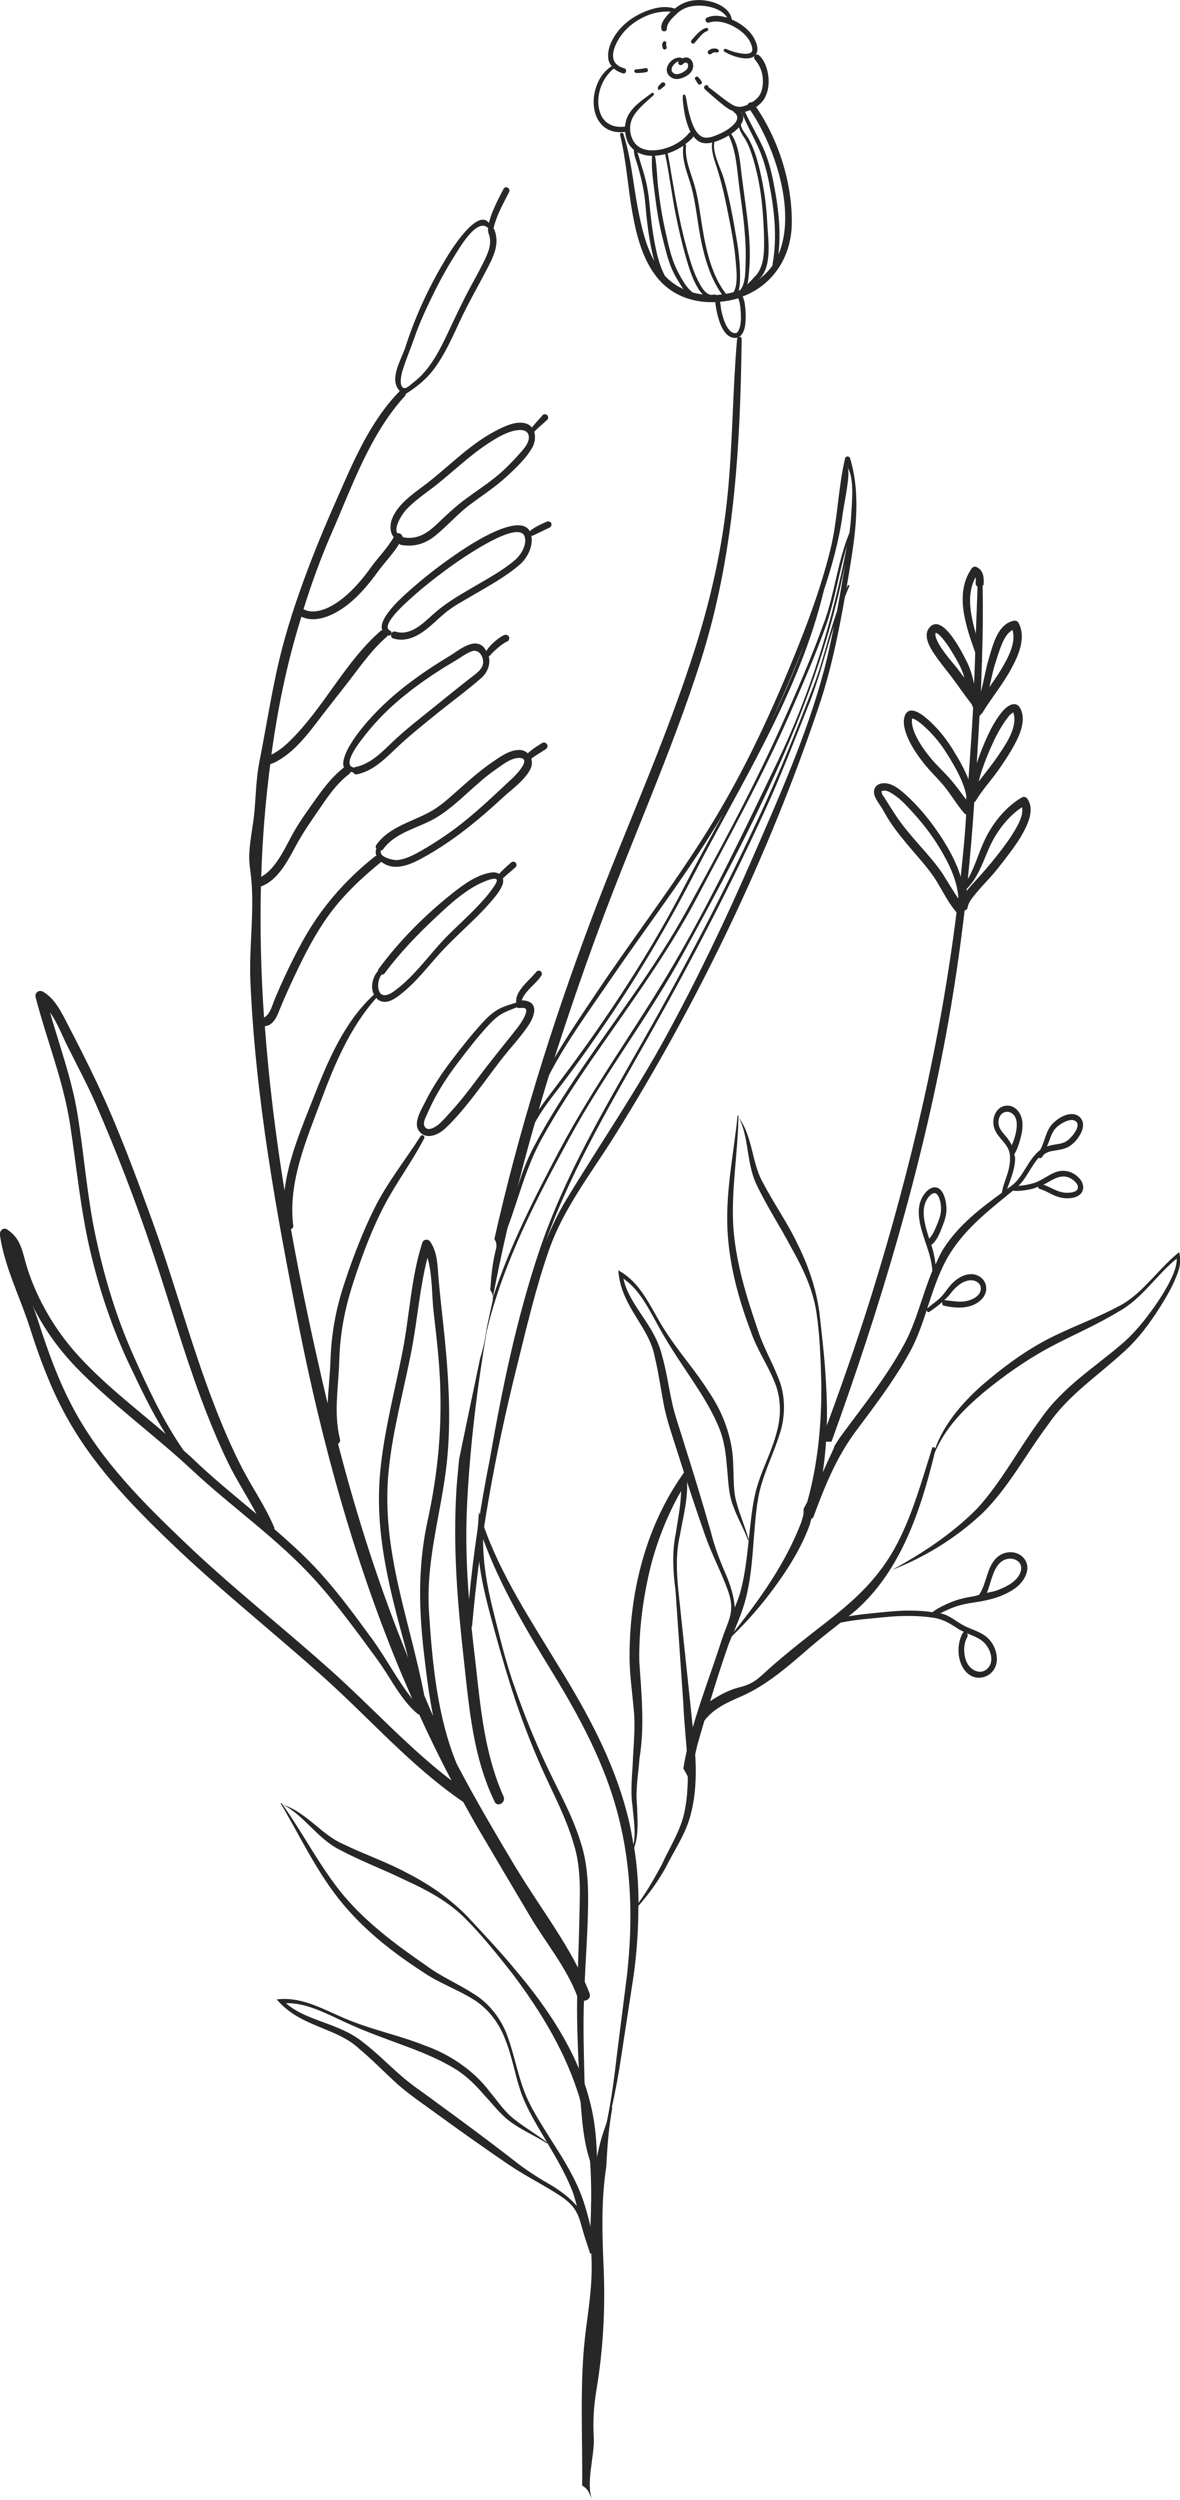 <?xml version="1.0" encoding="UTF-8"?>
<svg id="Layer_2" data-name="Layer 2" xmlns="http://www.w3.org/2000/svg" viewBox="0 0 217.82 461.38">
  <defs>
    <style>
      .cls-1 {
        fill: #272727;
        stroke-width: 0px;
      }
    </style>
  </defs>
  <g id="_ÎÓÈ_1" data-name="—ÎÓÈ_1">
    <g>
      <g>
        <path class="cls-1" d="M95.4,344.95c-3.86-6.44-7.64-12.87-11.11-19.49-3.58-8.73-4.5-18.69-5.1-28.03-.58-9.03,1.96-17.18,3.11-26.02,1.05-8.03.59-16.33-.2-24.36-.36-3.68-.82-7.35-1.14-11.04-.2-2.36-.17-4.83-1.53-6.86-.39-.58-1.26-.49-1.48.19-2.1,6.53-2.34,13.41-3.65,20.1-1.44,7.35-3.4,14.61-4.11,22.09-1.16,12.04,2.12,23.16,5.18,34.45-5.26-12.85-9.49-26.1-12.97-39.54.26-.18.46-.44.36-.84-1.21-4.88-.27-9.58-.13-14.51.15-5.33,1.08-9.87,2.75-14.93,1.56-4.73,3.33-9.47,5.66-13.88,2.21-4.19,5.08-7.99,7.26-12.2.23-.45-.41-.83-.68-.4-2.82,4.42-6.12,8.52-8.47,13.23-2.21,4.44-3.99,9.11-5.55,13.81-1.61,4.86-2.42,9.25-2.6,14.36-.09,2.67-.41,5.3-.51,7.91-.05-.23-.12-.45-.18-.68-2.44-10.36-4.7-20.87-6.6-31.47.25-.12.46-.32.42-.65-.98-7.96,2.35-15.62,5.07-22.93,2.5-6.71,5.41-13.71,10.27-19.1.12.13.22.27.38.37,1.55,1.04,3.34-.42,4.51-1.37,2.34-1.91,4.21-4.26,6.19-6.51,2.2-2.52,4.7-4.76,7.08-7.09.99-.97,1.95-1.95,2.85-3,.83-.96,1.76-2.01,2.24-3.2.2-.5.2-.91.11-1.27.32-.29.64-.59.97-.87.46-.39.92-.78,1.37-1.19.23-.21.23-.64,0-.85-.25-.23-.61-.23-.85,0-.45.41-.91.81-1.35,1.23-.22.21-.44.42-.65.65-.06.06-.1.13-.15.2-.39-.21-.86-.34-1.46-.25-2.62.38-5.02,2.12-7.04,3.71-5.14,4.06-9.97,8.88-13.83,14.16-.08.1-.05.2-.06.29-1.03,1.16-1.44,3.03-.75,4.37-5.5,5.04-8.49,12.21-11.17,19.03-2.12,5.39-4.62,11.21-5.34,17.12-1.63-10.05-2.88-20.17-3.63-30.3.34-.09.68-.13.99-.35.97-.68,1.37-1.8,1.79-2.85.83-2.03,1.73-4.03,2.67-6.02,1.87-3.97,3.89-7.95,6.5-11.5,2.66-3.61,6-6.75,9.55-9.63.33.26.69.47,1.06.62,2.26.91,4.93-.43,6.88-1.52,5.37-2.98,10.07-6.87,14.56-11.02,1.65-1.52,4.03-3.17,5.04-5.24.31-.63.3-1.28.16-1.89.06-.04.11-.08.19-.14.27-.19.53-.38.81-.55.55-.35,1.1-.69,1.65-1.04.29-.19.44-.6.24-.91-.19-.29-.6-.44-.91-.24-.56.37-1.14.7-1.68,1.11-.29.22-.58.44-.85.68-.04.04-.07.08-.11.12-.37-.33-.82-.59-1.42-.62-1.87-.1-3.68,1.25-5.14,2.25-2.4,1.64-4.53,3.57-6.7,5.5-1.35,1.2-2.73,2.43-4.28,3.37-1.22.74-2.54,1.29-3.85,1.87-2.48,1.09-4.95,2.25-6.57,4.51-.19.27-.13.51.01.71-.17.46-.18.91.02,1.34-.1.03-.19.01-.28.08-5.65,4.49-10.21,9.77-13.63,16.13-1.8,3.34-3.46,6.81-4.91,10.32-.48,1.15-.82,2.7-1.94,3.3-.55-8.07-.77-16.14-.57-24.2,3.36-1.17,5.24-5.35,6.83-8.19,1.11-1.98,2.4-3.83,3.68-5.7,1.68-2.46,3.41-5.08,5.83-6.89.13-.1.16-.24.22-.36.14.03.27.07.45.09.14.24.38.44.73.36,2.74-.56,4.89-2.57,6.84-4.45,2.42-2.34,5-4.41,7.62-6.53,2.8-2.27,5.75-4.41,8.46-6.78,1.21-1.06,1.76-2.62,1.39-4.05.07-.03.17-.02.23-.09.05-.06.1-.12.14-.18-.1.13-.03.04,0,.01.11-.13.22-.26.34-.38.29-.3.61-.57.92-.84.16-.14.33-.28.5-.42.13-.1-.07.05.03-.03.04-.03.08-.06.13-.09.08-.06.17-.12.25-.18.29-.2.6-.4.93-.54.31-.14.41-.62.23-.89-.21-.32-.55-.38-.89-.23-.74.32-1.4.89-2,1.42-.31.28-.59.58-.85.9-.15.18-.27.4-.4.6-.21-.32-.37-.65-.71-.92-1.83-1.48-4.55.92-6.09,1.84-3,1.8-5.91,3.75-8.64,5.92-3.14,2.5-5.96,5.28-8.37,8.48-.88,1.17-3.18,4.51-2.48,6.16-1.95,1.52-3.49,3.45-4.92,5.45-1.45,2.03-2.95,4.09-4.22,6.25-1.45,2.48-3.25,6.95-6.13,8.48.22-6.95.77-13.88,1.67-20.78.28-.1.56-.19.85-.33,3.64-1.83,6.31-5.5,8.72-8.66,1.46-1.91,2.96-3.77,4.43-5.67,2.38-3.05,4.56-6.29,7.49-8.84.11-.1.11-.21.25-.25.25.09.45-.06.56-.26-.08.33.04.71.45.83,2.61.76,4.89-.68,6.81-2.32,1.02-.87,1.97-1.83,3.03-2.66,1.36-1.07,2.93-1.9,4.41-2.78,3.06-1.8,6.31-3.53,9.02-5.85,1.35-1.16,2.36-3.09,2.24-4.9-.01-.15-.05-.25-.06-.44.29-.02.57-.18.83-.31.3-.14.6-.3.91-.44.56-.27,1.12-.54,1.68-.81.28-.14.38-.57.22-.83-.2-.3-.51-.35-.83-.22-.59.25-1.16.52-1.72.82-.31.16-.6.33-.88.53-.16.11-.35.25-.5.4-1.91-3.53-11.01,2.48-12.8,3.69-3.49,2.34-6.89,4.96-10,7.79-1.03.93-5.31,4.78-4.43,6.8-.1.03-.19.01-.28.09-6.78,5.9-10.65,14.54-17.17,20.7-.93.88-1.96,1.65-3.02,2.16.39-2.82.83-5.63,1.35-8.43,1.06-5.75,2.44-11.45,4.19-17.02,2.89,1.37,6.46-.55,8.7-2.35,2.03-1.63,3.78-3.71,5.3-5.81,1.28-1.77,2.91-3.41,4.06-5.3.09.08.14.17.29.2,2.42.44,4.47-.17,6.37-1.7,2.23-1.8,4.08-3.99,6.39-5.72,2.28-1.7,4.68-3.26,6.78-5.19,1.65-1.51,3.53-3.3,4.67-5.24.53-.89.71-2.04.42-3.01.11-.12.22-.23.33-.34.22-.22.45-.42.68-.63.46-.42.94-.83,1.39-1.26.23-.21.23-.63,0-.85-.22-.2-.63-.26-.85,0-.4.49-.84.94-1.26,1.41-.2.23-.4.47-.59.71-.04.06-.09.12-.13.17-.22-.25-.46-.5-.83-.65-1.91-.8-4.4.49-6.05,1.36-4.9,2.6-8.76,6.81-13.18,10.1-2.14,1.6-4.68,3.39-5.73,5.96-.46,1.13-.46,2.6.28,3.44-1.1,1.99-2.82,3.68-4.15,5.52-1.49,2.08-3.22,4.15-5.23,5.76-1.53,1.23-3.55,2.43-5.57,2.45-.68,0-1.23-.16-1.7-.43,1.51-4.82,3.23-9.57,5.26-14.19,3.74-8.56,7.06-18.18,13.48-25.16.11-.12.12-.24.14-.37,2.2-1.39,4.01-2.88,5.52-5.03,1.87-2.65,3.18-5.63,4.54-8.56,1.44-3.09,3.14-6.03,4.72-9.05,1.29-2.45,2.71-5.03,1.51-7.79-.03-.06-.08-.06-.11-.1.12-.44.22-.89.38-1.32.23-.64.47-1.27.75-1.88.54-1.19,1.16-2.35,1.76-3.51.34-.67-.66-1.27-1.02-.6-.64,1.22-1.28,2.44-1.82,3.71-.28.65-.54,1.31-.73,1.99-.05.19-.1.4-.15.6-2.06-2.77-6.8,4.72-7.55,5.93-3.26,5.28-5.95,10.98-7.84,16.88-.76,2.36-3.18,6.05-1.07,8.2-5.53,5.63-8.6,13.08-11.74,20.2-1.56,3.52-3.06,7.07-4.46,10.67-2.05,5.27-4.04,10.97-5.47,16.43-1.81,6.88-2.84,14.04-4.23,21.02-.6,3.01-.66,6.18-.93,9.28-.23,2.58-.82,5.12-.95,7.71-.06,1.17.04,2.18.2,3.31.9,6.49-.28,13.62,0,20.25.92,21.55,4.84,43.08,9.06,64.25,4.21,21.1,9.95,41.97,18.12,61.9.88,2.14,1.8,4.26,2.73,6.37-2.71-3.39-4.83-7.51-7.34-10.96-3.04-4.17-6.12-8.38-9.57-12.22-2.66-2.95-5.59-5.61-8.58-8.2,0-.09.05-.15,0-.25-1.61-3.88-4.03-7.28-5.95-11.01-2.66-5.17-4.82-10.6-6.78-16.07-3.48-9.72-6.22-19.68-9.74-29.38-3.18-8.77-6.48-17.68-10.5-26.11-1.68-3.53-3.47-7.06-5.28-10.53-1.11-2.13-2.32-4.64-4.5-5.84-.69-.38-1.52.25-1.32,1.02,2.04,7.9,5.1,15.33,6.36,23.45,1.23,7.98,1.94,15.97,3.83,23.84,1.72,7.16,4.08,14.18,7.26,20.82,2.01,4.2,4.04,8.54,6.57,12.51-5.58-4.79-11.49-9.28-16.39-14.73-4.05-4.51-7.3-10.04-9.15-15.83-.93-2.91-1.02-5.4-3.73-7.18-.74-.49-1.43.31-1.33,1.02.82,5.84,3.72,11.47,5.51,17.07,1.7,5.32,3.6,10.51,6.22,15.46,5.01,9.48,12.18,16.94,19.85,24.3,9.09,8.72,18.9,16.48,28.27,24.88,8.7,7.8,16,16.3,25.68,22.93.92,1.66,1.83,3.33,2.79,4.97,3.17,5.39,6.37,10.78,9.56,16.16,2.93,4.93,6.67,9.35,8.72,14.77.52,1.38,2.76.78,2.23-.61-3.08-8.1-8.98-15.53-13.44-22.95ZM70.42,179.86c.22,0,.44-.05.6-.27,2.86-3.86,6.21-7.3,9.71-10.57,1.72-1.61,3.48-3.22,5.43-4.55.84-.57,1.72-1.11,2.65-1.53.41-.18,2.5-1.14,2.86-.64.25.36-.63,1.49-.82,1.76-.76,1.09-1.66,2.08-2.56,3.04-1.7,1.8-3.54,3.47-5.31,5.21-3.51,3.44-6.31,7.82-10.36,10.69-1.13.8-2.47,1.12-2.77-.58-.15-.83.05-1.83.57-2.56ZM70.29,156.96c.17-.04.34-.11.47-.29,2.34-3.22,6.81-3.92,10.03-5.94,3.91-2.46,6.92-6.12,10.73-8.74,1.18-.81,2.72-2.09,4.22-2.12,2.64-.06-.5,3.13-1.15,3.74-3.56,3.32-7.06,6.72-11,9.6-2.01,1.46-4.13,2.83-6.3,4.04-1.21.67-2.53,1.32-3.92,1.46-.72.07-3.49-.51-3.06-1.74ZM67.15,135.97c1.83-2.36,3.86-4.51,6.13-6.46,2.24-1.94,4.64-3.7,7.13-5.33,1.17-.77,2.37-1.51,3.58-2.22.99-.58,2.03-1.39,3.11-1.78,1.26-.45,2.15.92,2.08,2.13-.07,1.23-1.42,2.08-2.3,2.77-2.43,1.9-4.84,3.85-7.24,5.79-2.43,1.97-4.9,3.87-7.16,6.03-1.99,1.9-4.12,4.14-6.95,4.66-.07.01-.08.07-.13.09-2.52-.33,1.1-4.84,1.75-5.67ZM75.76,110.49c2.25-2.06,4.67-3.93,7.12-5.73,1.57-1.15,13-9.26,13.99-5.66.42,1.55-.79,3.42-1.92,4.35-2.37,1.97-5.17,3.47-7.82,5.02-2.53,1.48-4.99,2.92-7.18,4.89-1.87,1.69-4.18,4.04-6.94,3.2-.4-.12-.67.12-.78.42.08-.22.04-.48-.21-.59-1.97-.91,3.02-5.24,3.73-5.89ZM74.92,94.12c1.46-1.59,3.24-2.81,4.95-4.11,3.51-2.68,6.64-5.86,10.37-8.26,1.63-1.05,3.67-2.3,5.66-2.4.96-.05,1.77.37,1.72,1.47-.05,1.05-.96,2.05-1.62,2.79-1.24,1.4-2.58,2.8-4.01,4.01-1.88,1.59-3.95,2.92-5.93,4.38-1.9,1.39-3.58,2.96-5.27,4.59-1.83,1.75-3.73,3.07-6.37,2.56-.05-.03-.02-.12-.09-.13-.02,0-.03-.02-.05-.02-.1-.43-.55-.71-.94-.58-.68-1.14.89-3.54,1.58-4.29ZM74.29,68.43c.65-2.09,1.53-4.15,2.25-6.22.88-2.57,2.04-5.04,3.22-7.48,1.25-2.58,2.63-5.12,4.16-7.54.82-1.3,4.18-7.22,6.2-5.07-.02.17-.06.35-.06.52,0,.06.07.05.09.1,0,.08-.03.16,0,.25.8,1.84-.04,3.68-.86,5.34-.76,1.53-1.58,3.03-2.4,4.53-1.53,2.82-2.87,5.72-4.24,8.62-1.31,2.77-2.76,5.65-4.92,7.85-.41.41-.84.79-1.29,1.14-.31.24-1.24,1.13-1.66,1.15-1.29.06-.69-2.53-.49-3.19ZM71.73,271.54c.74-7.59,2.82-14.95,4.25-22.41,1.09-5.67,1.49-11.44,2.93-17.03.92,3.06.8,7.17,1.12,9.9.46,4,.94,7.99,1.15,12.02.48,9.06-.29,17.61-2.22,26.47-1.79,8.22-1.69,15.94-.74,24.27.46,4.03.95,8,1.73,11.9-.58-1.25-1.07-2.53-1.63-3.78-2.64-13.84-8.01-26.77-6.59-41.32ZM24.55,249.96c-3.18-7.12-5.41-14.67-7-22.3-1.53-7.37-2.05-14.87-3.28-22.28-1.06-6.39-3.29-12.39-5.04-18.57,1.31,1.85,2.23,4.23,3.11,6.01,1.75,3.55,3.64,7.01,5.23,10.64,3.92,8.98,7.48,18.25,10.6,27.54,3.01,8.96,5.59,18.06,8.88,26.92,1.47,3.94,3.06,7.84,4.87,11.64,1.61,3.38,3.7,6.53,5.44,9.84-4.05-3.4-8.17-6.73-11.97-10.4-.48-.46-1-.88-1.49-1.33-3.79-5.43-6.68-11.72-9.35-17.7ZM61.19,308.35c-8.93-8.01-18.33-15.36-27.01-23.66-7.8-7.46-15.27-14.89-20.48-24.47-2.86-5.26-4.85-10.82-6.67-16.5-.31-.96-.67-1.91-1.03-2.87.1.2.18.42.28.63,2.04,3.99,4.63,7.58,7.73,10.8,6.59,6.84,14.47,12.49,21.42,18.98,7.41,6.93,15.87,12.73,22.7,20.29,4.2,4.65,7.9,9.76,11.59,14.8,2.41,3.3,4.2,7.26,7.36,9.92.09.08.2.09.29.1,1.88,4.13,3.87,8.2,5.98,12.22-8.01-6.14-14.58-13.44-22.17-20.25Z"/>
        <path class="cls-1" d="M98.18,98.63c.04.07.02.14.01.2,0,.04-.02.03,0,0,.03-.04-.06.07-.02.02-.02,0-.04.01-.07.02.04-.08.13-.14.07-.25Z"/>
        <path class="cls-1" d="M97.52,182.72c.79-.91,1.79-1.69,2.43-2.72.17-.27.06-.64-.21-.8-.3-.17-.61-.04-.8.21.09-.13-.03.04-.05.06-.04.05-.09.1-.13.15-.09.1-.18.19-.27.29-.21.24-.44.47-.66.7-.49.51-.98,1.01-1.42,1.56-.61.75-1.24,1.76-1.12,2.75-.02.03-.02.07-.04.11-.98.32-1.99.58-2.92,1.04-1.28.63-2.37,1.67-3.32,2.71-1.9,2.08-3.68,4.33-5.39,6.56-1.93,2.51-3.73,5.15-5.13,8-.67,1.37-2.21,3.72-1.22,5.26,1.2,1.85,3.57.89,4.82-.27,2.13-1.97,3.99-4.3,5.76-6.59,1.98-2.56,3.82-5.22,5.89-7.71.83-1,1.69-1.97,2.48-3,.95-1.24,2.22-2.77,2.39-4.39.16-1.52-1.02-2.03-2.29-2.04.05-.14.09-.3.15-.42.28-.56.63-.99,1.04-1.46ZM96.99,187.22c-.51,1.24-1.4,2.36-2.23,3.4-2.16,2.72-4.35,5.39-6.43,8.18-1.63,2.18-3.28,4.36-5.12,6.36-.64.7-1.28,1.43-1.96,2.09-.6.58-2.42,1.87-2.94.45-.24-.64.35-1.69.6-2.25.47-1.06.96-2.11,1.52-3.12,1.23-2.24,2.68-4.36,4.22-6.39,1.64-2.16,3.34-4.34,5.16-6.36.94-1.04,1.95-2.07,3.21-2.7.77-.38,1.59-.68,2.39-1,.11.08.23.16.41.14,1.15-.11,1.64.02,1.15,1.19Z"/>
      </g>
      <path class="cls-1" d="M151.51,266.05h1.98c8.92-24.62,16.47-49.8,21.22-75.56,1.37-7.45,2.47-14.94,3.35-22.46.27-.09.52-.26.57-.62.15-.97.99-1.89,1.58-2.62.82-1,1.71-1.93,2.58-2.89,1.19-1.31,2.26-2.74,3.34-4.15,1.33-1.75,2.62-3.59,3.48-5.62.66-1.55,1.04-3.37-.03-4.82-.19-.25-.63-.33-.9-.18-2.89,1.64-5.24,4.53-6.72,7.47-1.22,2.44-1.93,5.24-3.3,7.62.47-4.73.89-9.46,1.18-14.2.08-.06.18-.07.25-.18,1.12-1.92,2.63-3.55,3.93-5.35.94-1.31,1.86-2.66,2.67-4.05,1.2-2.06,2.86-5.13,1.73-7.56-.88-1.88-2.63-.54-3.5.54-1.06,1.31-1.9,2.84-2.61,4.36-.77,1.64-1.43,3.34-2.01,5.06.19-2.92.35-5.85.52-8.77.15-.06.27-.17.31-.33.05-.05.12-.04.16-.11,1.66-2.74,3.72-5.21,5.27-8.02,1.38-2.5,2.94-5.87,1.46-8.66-.16-.3-.49-.47-.83-.41-2.99.57-3.87,4.36-4.62,6.83-.62,2.06-.93,4.21-1.51,6.28.09-1.83.13-3.66.19-5.49.03-.06.06-.13.05-.22,0-.06-.02-.12-.03-.18.15-4.54.21-9.07.11-13.6.09-.11.18-.21.19-.39.08-1.3-.05-2.59-1.38-3.16-.29-.12-.66.03-.82.28-3.21,4.58-1.1,10.59.65,15.54-.08,1.92-.12,3.84-.21,5.77-.3-1.36-.65-2.71-1.28-3.96-.76-1.52-4.57-9.35-6.98-6.41-1.48,1.81.75,4.66,1.81,6.12.71.98,1.49,1.91,2.22,2.87,1.26,1.67,2.43,3.41,3.72,5.05.01.02.03,0,.04.02.08.25.19.47.29.72-.23,4.41-.56,8.81-.86,13.21-.01-.04-.03-.08-.04-.12-.73-1.83-1.72-3.55-2.75-5.23-1.17-1.91-2.48-3.61-4.11-5.16-.94-.9-3.92-3.63-4.84-1.23-.49,1.28.05,2.9.55,4.08.75,1.75,1.87,3.34,3.05,4.82,1.14,1.43,2.47,2.67,3.63,4.07,1.34,1.63,2.39,3.5,3.78,5.08.09.11.21.1.31.15-.07.96-.11,1.93-.19,2.89-.22,2.89-.52,5.77-.82,8.64-.81-2.75-2.3-5.38-3.8-7.64-1.82-2.75-4.01-5.44-6.48-7.63-1.03-.92-2.34-1.98-3.79-2.01-1.41-.03-2.29.96-1.81,2.32.25.72.72,1.34,1.13,1.97.55.84.99,1.74,1.54,2.59,1.28,1.97,2.79,3.77,4.31,5.55,1.58,1.85,3.25,3.68,4.51,5.76,1.16,1.92,2.15,3.94,3.62,5.65-2.98,23.87-8.46,47.31-15.6,70.32-2.87,9.25-6.09,18.35-9.46,27.38ZM181.18,142.37c.62-1.87,1.36-3.68,2.19-5.47.6-1.3,1.38-2.71,2.27-3.97.24-.33.48-.66.75-.96.17-.18.45-.33.6-.52.12-.15.03-.06.04-.03.08.36.21.67.22,1.06.1,2.52-1.73,5.08-3.07,7.07-1.09,1.62-2.35,3.13-3.53,4.69.17-.63.33-1.26.53-1.87ZM183.67,122.57c.4-1.25.77-2.52,1.29-3.74.4-.95.98-2.06,1.94-2.56.73,2.39-.91,5.27-2.07,7.23-.68,1.14-1.44,2.23-2.21,3.31.37-1.41.61-2.85,1.05-4.24ZM180.09,106.53c.07.38.01.83.01,1.13s.15.47.34.6c-.07,2.9-.21,5.81-.31,8.71-.97-3.57-1.78-7.26-.04-10.44ZM176.85,123.52c-.76-.95-1.57-1.86-2.3-2.84-.66-.88-1.33-1.82-1.72-2.85-.12-.31-.22-.72-.14-.93-.04.11.11-.29.07-.11,0-.01,0,0,0,0,0,0,.01,0,.02,0,.04.02.1.03.13.04-.12-.06.22.14.28.19.27.2.48.43.71.7.61.69,1.13,1.46,1.61,2.24.82,1.32,1.66,2.71,2.21,4.16.12.31.19.64.29.96-.39-.52-.77-1.04-1.18-1.55ZM178.48,163.99c2.1-2.07,3.01-5.08,4.2-7.71,1.26-2.79,3.36-5.59,5.97-7.32.33,1.39-.71,3.23-1.32,4.27-1.01,1.72-2.23,3.31-3.47,4.88-1.14,1.45-2.32,2.81-3.56,4.17-.6.66-1.28,1.38-1.87,2.15.02-.15.03-.3.05-.45ZM175.54,143.92c-1.16-1.35-2.5-2.54-3.64-3.91-1.11-1.34-2.14-2.76-2.88-4.34-.43-.92-.84-2.2-.64-3.09,0,0,.11.02.25.07.35.13.67.35.97.57.84.61,1.59,1.35,2.3,2.1,1.49,1.57,2.43,2.96,3.52,4.78.82,1.36,1.6,2.76,2.2,4.24.34.85.68,1.83.77,2.8-.11.18-.06.35.03.48,0,0,0,.02,0,.03-.95-1.26-1.86-2.54-2.89-3.74ZM174.18,161.51c-1.21-1.88-2.7-3.55-4.17-5.22-1.34-1.53-2.69-3.06-3.89-4.71-1.03-1.41-1.93-2.94-2.88-4.41-.16-.24-.43-.58-.48-.88-.06-.37-.13-.26.29-.37.55-.14,1.24.28,1.68.55,1.27.79,2.34,1.89,3.34,2.99,2,2.16,3.83,4.45,5.35,6.98,1.67,2.76,3.27,5.93,3.49,9.21,0,.05-.01.11-.02.16-.96-1.39-1.8-2.87-2.72-4.3Z"/>
      <path class="cls-1" d="M172.8,116.76s0,0,0,0c0,0-.03,0-.03,0,0,0-.02.02.04,0Z"/>
      <path class="cls-1" d="M172.77,116.77s-.01,0-.01,0c0,0,0-.01,0-.01,0,0,.01,0,.01,0Z"/>
      <g>
        <path class="cls-1" d="M118.21,12.72s-.07.01-.1.02c.07-.01-.03,0-.04,0-.08.01-.16.02-.25.03-.17.01-.34.02-.51.05-.31.06-.29.54,0,.61.32.08.67.04,1,.02.34-.03.68-.08,1.02-.14.2-.03.33-.29.27-.47-.07-.21-.26-.31-.47-.27-.3.06-.61.11-.91.15Z"/>
        <path class="cls-1" d="M122.33,8.86c.04.1.09.17.17.23.1.07.23.06.34.02.09-.04.16-.11.2-.2.02-.05.03-.09.03-.15,0-.07-.02-.13-.05-.19,0,.02.02.04.03.06-.05-.11-.07-.23-.09-.35,0-.06,0-.11,0-.17,0-.02,0-.05.02-.07,0,.01-.01.03-.02.04,0,0,0,0,0-.01,0,0,0,.01,0,.02,0,0,0,0,0,0,.04-.08.06-.16.03-.25-.02-.08-.08-.16-.15-.2-.08-.04-.17-.06-.25-.03-.08.03-.14.08-.2.15-.1.15-.14.35-.15.53,0,.11,0,.22.03.32.01.08.04.16.06.24Z"/>
        <path class="cls-1" d="M129.29,6.66c.19-.2.38-.4.6-.57-.03.02.05-.04.05-.04.03-.02.06-.04.09-.06.05-.03.1-.06.15-.09.13-.07.21-.11.33-.15.16-.05.26-.21.21-.38-.04-.16-.22-.26-.38-.21-.58.16-1.07.54-1.5.95-.42.4-.78.86-1.17,1.29-.14.15-.15.39,0,.54.14.14.4.15.53,0,.37-.42.71-.86,1.08-1.27Z"/>
        <path class="cls-1" d="M130.76,9.93c.17.15.4.15.57,0,.02-.02.05-.04.07-.06.01-.01.02-.02.03-.03-.05.04-.06.05-.03.02.05-.03.1-.07.15-.09.02-.01.05-.03.08-.04.03-.02.12-.04,0,0,.05-.01.1-.04.15-.05.02,0,.05-.01.07-.02,0,0,.02,0,.02,0,.05,0,.1,0,.15,0,.03,0,.06,0,.09,0,.02,0,.12.01.02,0,.05,0,.1.01.15.02.02,0,.12.01.03,0,.15.02.29-.03.36-.18.06-.14,0-.3-.12-.38-.26-.15-.57-.21-.88-.17-.18.02-.34.06-.5.14-.15.07-.28.17-.41.27-.07.06-.12.19-.12.28,0,.1.04.22.12.28Z"/>
        <path class="cls-1" d="M128.87,14.23c-.12-.13-.32-.13-.46-.03-.13.1-.19.31-.09.45.09.12.16.24.24.37.08.13.17.26.25.4.05.09.14.16.24.18.1.03.22.01.31-.04.08-.05.16-.14.18-.24.02-.1.02-.22-.04-.31-.19-.28-.39-.55-.63-.79Z"/>
        <path class="cls-1" d="M121.44,16.52c.04.08.15.1.22.07.02,0,.01-.04.03-.05.03,0,.06.02.09,0,.03-.01.06-.02.09-.04.02,0,.04-.01.05-.02.06-.03.11-.09.17-.13-.02.02-.05.04-.07.06.16-.12.3-.26.46-.38.04-.03.08-.06.13-.09.09-.06.15-.14.19-.24.04-.12,0-.26-.07-.36-.07-.09-.16-.14-.27-.15-.13-.02-.25.02-.34.11-.15.13-.29.27-.42.42-.07.08-.14.16-.19.25-.03.05-.06.1-.07.16,0,.01,0,.03,0,.04-.01.06-.01.11,0,.16,0,.03.03.05.05.08,0,.04-.03.07,0,.11ZM121.77,16.38s0,.06,0,.08c0,0,0,0,0,.02,0,0,0,0,0,0-.02,0-.03,0-.05.01.02-.04.06-.06.05-.11Z"/>
        <path class="cls-1" d="M123.92,14.3c.47.29.98.33,1.51.23.51-.1,1.02-.33,1.46-.62.48-.32.84-.71,1-1.27.19-.67,0-1.44-.59-1.84-.43-.29-.92-.23-1.36-.02-.07-.04-.13-.09-.2-.12-.19-.07-.41-.05-.61-.02-.37.05-.73.22-1.02.44-.66.49-1.18,1.33-.99,2.18.1.45.42.81.8,1.04ZM123.97,12.78s.01-.07.01-.08c.02-.07.04-.15.06-.22,0-.01,0-.02.01-.04,0-.03.02-.05.04-.08.04-.07.08-.14.12-.21.02-.03.04-.06.06-.09,0,0,.01-.02.02-.03.05-.06.11-.13.16-.18.06-.06.12-.12.19-.18.03-.03.06-.05.1-.08.02-.01.03-.02.05-.04.07-.05.15-.1.23-.14.03-.02.07-.03.1-.05.02,0,.03-.01.05-.02.03-.01.06-.02.09-.02-.1.18-.1.41.05.56.19.18.5.19.69,0,.05-.05.1-.1.15-.15.08-.07.03-.03.02-.01.03-.02.06-.04.1-.06.02-.01.05-.03.08-.04.01,0,.09-.05.04-.02-.06.02.02,0,.04-.01.03-.01.06-.02.09-.03.02,0,.05,0,.07-.01-.11.02-.05,0-.02,0,.02,0,.06,0,.08,0,.03,0,.06.02.09.02.02,0,.04.02.05.03.01,0,.09.07.03.02-.05-.05,0,0,.01.01.01.01.11.11.06.06-.04-.05.04.06.05.08.01.02.02.04.03.06.02.03-.02-.08,0,.02.01.05.03.09.04.14,0,.02.01.09,0,.03,0-.07,0,.02,0,.03,0,.05,0,.1,0,.16,0,.01,0,.04,0,.05,0,.02,0,.04-.01.07-.01.06-.03.11-.05.17,0,0-.04.1-.02.05.02-.05-.02.04-.03.05-.03.05-.05.1-.08.15,0,0-.01.01-.02.02-.05.06-.11.12-.17.17-.04.03-.07.06-.11.09-.02.02-.04.03-.06.05-.18.12-.36.23-.55.33-.05.03-.11.05-.16.07.09-.04-.05.02-.07.03-.1.04-.21.07-.31.1-.1.03-.2.05-.31.07.1-.02-.02,0-.05,0-.06,0-.11,0-.17,0-.01,0-.07,0-.1,0-.02,0-.04,0-.05-.01-.04,0-.07-.02-.11-.03-.03-.01-.06-.03-.09-.04-.08-.04-.15-.09-.22-.14-.02-.01-.06-.05.02.01-.01-.01-.03-.02-.05-.04-.04-.03-.07-.06-.1-.1-.01-.01-.02-.02-.03-.03-.02-.02-.04-.06-.04-.06-.02-.03-.03-.06-.05-.08,0-.02-.01-.03-.01-.04-.01-.03-.02-.06-.03-.09,0-.01,0-.02,0-.04,0-.05,0-.17,0-.18,0,0,0-.02,0-.03Z"/>
        <path class="cls-1" d="M156.48,108.03c-.1.19-.15.39-.25.59.16-.91.32-1.81.47-2.72,1.17-7.08,2.32-14.3.23-21.32-.13-.44-.82-.48-.93,0-1.32,5.57-1.35,11.31-2.73,16.89-1.46,5.9-3.48,11.63-5.73,17.28-4.73,11.9-10.1,23.6-16.89,34.48-6.54,10.48-14.12,20.32-20.97,30.6-2.47,3.7-5.06,7.48-7.33,11.41,2.54-7.95,5.26-15.85,8.15-23.68,6.11-16.56,13.46-32.71,18.83-49.53,6.21-19.48,7.31-39.16,7.58-59.47,0-.39-.37-.48-.63-.34.18-.08.35-.16.5-.32.81-.9.87-2.42.87-3.56,0-.77-.06-1.54-.17-2.3-.07-.45-.19-.9-.38-1.33,5.66-2.14,8.99-7.38,9.06-13.49.09-7.42-2.39-15.34-6.59-21.48.66-.44,1.24-1,1.61-1.69.62-1.15.81-2.53.67-3.82-.15-1.37-.64-3.1-1.75-4.03-.23-.19-.47-.16-.65-.04.76-.92.18-2.38-.34-3.26-.79-1.35-2.16-2.4-3.55-3.08-.15-.07-.31-.13-.47-.2-.43-2.64-4.02-3.68-6.33-3.61-1.64.05-2.99.59-4.2,1.58-1.59-.54-3.34-.24-4.88.31-1.62.58-3.16,1.45-4.43,2.61-1.63,1.48-3.26,4-2.97,6.29.07.57.32,1.03.64,1.42-1.96,1.2-3.05,3.49-3.29,5.73-.23,2.12.37,4.54,2.26,5.75,1.05.67,2.3.78,3.51.65.07.66.21,1.31.51,1.93.28.58.67,1.02,1.1,1.38-.03.94.56,2.38.7,2.87.67,2.41,1.21,4.61,1.42,7.12.24,2.89.57,5.75,1.18,8.59.13.62.29,1.27.46,1.91-1.61-2.92-2.38-6.36-3-9.56-.89-4.61-1.24-9.38-2.69-13.86-.13-.39-.72-.23-.62.17,1.16,4.72,1.42,9.62,2.28,14.39.81,4.52,2.09,9.48,5.4,12.87.36.37.76.69,1.16,1,.02.02.03.04.04.06.01.01.03,0,.04.02,2.46,1.87,5.56,2.64,8.66,2.51.07.78.21,1.56.39,2.28.31,1.24.74,2.6,1.62,3.57.53.58,1.41.94,2.15.68-.07.07-.13.15-.14.28-.83,9.53-.8,19.11-1.74,28.64-.94,9.56-3.01,18.91-5.89,28.07-5.46,17.36-13.14,33.97-19.51,51-7.12,19.03-13.2,38.54-17.66,58.38.34.49.49,1.12.29,1.86-.65,2.47-.88,5.02-1.05,7.56.28.36.47.81.48,1.34.82-4.29,1.72-8.57,2.71-12.82,2.08-5.56,3.38-11.14,6.33-16.47,2.89-5.23,6.2-10.22,9.59-15.13,6.69-9.67,13.66-19.1,19.15-29.52,5.89-11.18,12.01-22.24,17.07-33.82,2.29-5.25,4.6-10.53,6.54-15.92,1.75-4.88,2.46-10.04,3.97-14.97-2.67,13.93-6.72,27.15-12.9,39.97-6.05,12.55-12.19,25.48-19.24,37.49-6.8,11.59-14.74,22.37-21.04,34.28-4.47,8.45-9.16,17.65-12.2,27.05,0,.16.03.3-.01.47-.4,1.69-.74,3.4-1.11,5.1-.26,1.87-.63,3.72-1.21,5.53-1.31,6.2-2.58,12.4-3.88,18.6-.16,1.9-.38,3.79-.5,5.69-.65,10.69.19,20.76,1.37,31.37,1,8.98,1.69,17.91,5.68,26.17.54,1.12,2.14.14,1.65-.96-3.91-8.79-4.37-18.26-5.52-27.67-.15-1.21-.26-2.4-.39-3.6.04-.07.1-.12.11-.21,1.38-16.06,4.28-31.85,8.17-47.48,1.82-7.32,3.54-14.82,6.04-21.94,2.68-7.63,7.71-14.02,11.97-20.81,15.46-24.67,28.58-51.91,37.85-79.53,2.2-6.55,3.59-13.32,4.78-20.11.28-.64.49-1.31.8-1.94.1-.2-.19-.37-.29-.17ZM136.63,53.52c-.1.04-.18.09-.29.13.32-1.08.27-2.42.26-3.34-.04-2.07-.27-4.14-.63-6.18-.65-3.76-1.31-7.65-2.4-11.31-.52-1.74-2.1-4.58-1.71-6.62.32-.1.64-.21.94-.34.58-.23,1.16-.53,1.72-.86,1.12,2.37,1.42,4.96,1.71,7.56.34,3.13.87,6.24,1.16,9.38.19,2.09.32,4.15.25,6.25-.05,1.31.05,4.16-1,5.33ZM132.31,30.9c1,3.05,1.63,6.16,2.25,9.31.51,2.61,1.02,5.22,1.23,7.87.12,1.46.52,4.33-.37,5.83-.46.13-.92.24-1.4.32-2.65-3.36-3.73-8.28-4.39-12.37-.43-2.62-.72-5.28-1.48-7.84-.69-2.35-1.78-4.67-1.51-7.18.01-.12-.09-.17-.18-.21.53-.4,1.06-.8,1.47-1.32.04-.05.03-.11.05-.17.32.41.68.79,1.14,1.02.74.37,1.55.33,2.34.14-.25,1.5.44,3.35.86,4.61ZM139.38,50.97c-.43.51-.9.98-1.36,1.46-.02.02-.04.05-.06.07.22-.92.27-1.93.33-2.62.2-2.28.14-4.55-.05-6.82-.31-3.59-.89-7.13-1.33-10.71-.3-2.47-.49-5.51-1.94-7.65.53-.35,1.03-.74,1.43-1.22.18.62.49,1.18.89,1.78.84,1.26,1.35,2.72,1.77,4.16.94,3.17,1.5,6.51,1.74,9.8.15,2.08.27,4.21.24,6.3-.03,1.94-.28,3.99-1.61,5.44-.01.01-.03-.01-.04,0ZM142.64,48.91c-.74,1.13-1.76,2.08-2.92,2.93,3.01-2.11,2.05-7.65,1.91-10.71-.15-3.27-.61-6.48-1.36-9.67-.35-1.5-.77-2.99-1.38-4.41-.28-.65-.58-1.3-.98-1.89-.48-.7-1.03-1.32-1.16-2.15.27-.42.48-.88.45-1.39-.02-.35-.17-.64-.34-.92.02,0,.04,0,.06,0,.8,2.1,1.91,4.05,2.87,6.09,1.08,2.29,1.74,4.68,2.21,7.15.95,4.94,1.49,9.83.61,14.82-.01.06.02.1.03.16ZM143.69,46.97c.49-4.17.03-8.34-.75-12.48-.46-2.48-1.03-4.93-2.08-7.24-1.02-2.25-2.31-4.37-3.34-6.62.01,0,.02,0,.04,0,.31-.08.62-.19.92-.32,4.48,6.57,8.6,18.7,5.22,26.65ZM116.8,21.69c.86-1.63,2.51-2.88,3.84-4.12.21-.2-.08-.6-.32-.41-1.51,1.15-3.15,2.17-4.19,3.82-.46.74-.69,1.55-.76,2.38-1.91.26-3.71-.4-4.49-2.29-.76-1.83-.48-4.06.37-5.81.49-1.01,1.19-1.89,2.04-2.62.47.41,1.05.71,1.69.9.6.17.86-.77.26-.94-1.01-.27-1.91-.85-2.05-1.97-.13-.98.27-2.01.71-2.87,1.17-2.26,3.15-3.86,5.47-4.85,1.4-.6,2.93-.85,4.45-.76-.84.82-2.03,2.12-1.71,3.28.15.54,1,.44.99-.13-.02-1.04,1.07-2.05,1.77-2.71,1.14-1.09,2.43-1.52,4.01-1.55,1.72-.04,4.4.55,5.36,2.23-1.24-.4-2.59-.55-3.77,0-.51.24-.15,1.07.38.9,1.25-.4,2.56-.16,3.75.33,1.26.52,2.49,1.34,3.34,2.41.37.46.65,1.01.82,1.57.06.2.11.4.11.61,0,.16-.02.31-.07.4-.1.22-.35.33-.65.39-.38.08-.79.05-1.18,0-1-.13-2.03-.44-2.94-.85-.34-.15-.63.31-.3.51.93.54,1.96.95,3.02,1.14.82.15,1.88.22,2.55-.38-.12.18-.16.43.03.66.68.83,1.14,1.65,1.36,2.72.21,1.02.19,2.12-.13,3.12-.31.98-.95,1.58-1.76,2.08-.33-.05-.68.14-.77.43-.59.27-1.22.48-1.86.38-.76-.11-1.41-.62-2.02-1.05-.76-.54-1.48-1.13-2.22-1.7-.33-.25-.65-.51-.99-.75-.06-.04-.13-.11-.19-.13-.04-.05-.05.03-.08.02,0-.01.03-.02.04-.03.12-.2-.12-.45-.33-.33-.09.06-.28.02-.37.23-.17.4.26.67.52.9.7.62,1.4,1.25,2.12,1.84.73.6,1.5,1.27,2.35,1.69.09.05.2.05.3.08.04.07.05.14.12.19.88.63.86,1.36.18,2.15-.8.91-1.93,1.55-3.04,2.02-.84.35-2.03.85-2.93.43-1.13-.53-1.7-2-2.06-3.1-.26-.8-.47-1.63-.64-2.46-.14-.68-.18-1.42-.42-2.07-.07-.19-.4-.25-.44,0-.11.7.03,1.47.12,2.17.11.84.26,1.67.49,2.49.19.68.44,1.43.8,2.11-.1.01-.21.04-.3.16-1.55,1.98-4.41,3.22-6.89,3.2-1.19-.01-2.4-.4-3.14-1.39-.97-1.31-1.11-3.24-.35-4.68ZM122.75,50.93c-.87-1.63-1.36-3.45-1.74-5.28-.56-2.73-.88-5.48-1.14-8.25-.19-2.03-.55-3.87-1.14-5.81-.28-.9-.57-1.79-.82-2.7-.06-.21-.16-.5-.25-.79.81.45,1.74.65,2.71.66-.19,2.39.26,5.03.54,7.36.32,2.65.76,5.28,1.41,7.86.64,2.53,1.18,5.02,2.53,7.29.38.64.8,1.39,1.29,2.07-1.25-.57-2.41-1.36-3.39-2.43ZM127.89,53.99c-1.31-.97-2.29-2.91-2.93-4.2-1.15-2.29-1.65-5.02-2.21-7.5-.55-2.48-.94-5-1.24-7.52-.23-1.97-.24-4.07-.6-6.03.63-.04,1.27-.14,1.87-.3.77,3.65,1.2,7.39,1.93,11.05.54,2.69,1.15,5.38,1.91,8.02.57,1.98,1.21,4.06,2.31,5.82.22.35.5.7.81,1.01-.63-.08-1.25-.2-1.85-.36ZM132.32,54.44c-.06,0-.11,0-.17,0-.08-.08-.19-.14-.32-.1-1.27.41-2.12-1-2.65-1.93-1.05-1.86-1.69-3.98-2.27-6.03-1.3-4.63-2.16-9.38-2.96-14.12-.22-1.32-.42-2.65-.71-3.96.18-.06.37-.11.55-.18.81-.31,1.61-.72,2.35-1.22-.31,2.3.52,4.51,1.21,6.67.89,2.84,1.2,5.79,1.68,8.71.66,4.02,1.77,8.64,4.24,12.05-.28.03-.55.08-.83.1-.05-.01-.06-.01-.12,0ZM135.65,61.47c-.35,0-.65-.18-.93-.47-.76-.79-1.13-1.98-1.41-3.02-.2-.75-.29-1.52-.39-2.29,1.09-.1,2.17-.29,3.21-.6.05-.01.08-.04.13-.05.13.26.23.62.3.99.1.54.15,1.1.18,1.65.05,1.05.08,2.34-.4,3.29-.18.36-.33.51-.68.51ZM148.4,119.07c-1.81,4.82-3.82,9.55-6.07,14.19,2.17-4.67,4.17-9.41,6.07-14.19ZM101.37,198.37c3.23-6.23,7.51-12.03,11.36-17.67,6.94-10.15,14.53-19.95,20.79-30.54.09-.16.18-.33.27-.49-2.55,4.7-5.11,9.39-7.56,14.12-4.7,9.08-10.13,17.77-15.95,26.17-2.9,4.18-5.92,8.26-9,12.3-.64.84-1.25,1.68-1.83,2.54.63-2.14,1.25-4.29,1.92-6.43ZM152.15,114.77c-2.39,6.68-5.24,13.22-8.16,19.69-5.17,11.42-11.18,22.54-17.22,33.52-5.66,10.29-12.85,19.59-19.43,29.29-3.2,4.72-6.28,9.54-8.93,14.6-1.21,2.31-2.07,4.69-2.85,7.09,1.01-3.95,2.07-7.89,3.2-11.81,1.37-2.53,3.23-4.81,5-7.14,2.93-3.85,5.71-7.81,8.43-11.81,5.89-8.67,11.15-17.64,15.96-26.94,8.81-17.03,19.41-33.47,23.93-52.31.69-2.12,1.36-4.25,1.92-6.41.66-2.56,1.22-5.13,1.56-7.75.24-1.83,1.53-7.62.87-8.52,1.35,1.88.79,6.79.68,8.96-.05,1.02-.18,2.02-.29,3.03,0,0,0,0,0,0-2.2,5.31-2.72,11.11-4.66,16.52ZM152.13,123.6c-3.19,12.07-8.46,23.78-13.43,35.21-4.75,10.92-9.9,21.66-15.59,32.13-5.71,10.51-12.44,20.29-18.62,30.51-1.45,2.4-2.66,4.96-3.75,7.6,4.97-13.73,12.47-26.15,19.62-38.86,7.4-13.13,14.41-26.64,20.72-40.34,3.03-6.57,5.61-13.32,8.29-20.03,1.84-4.62,3.04-9.51,4.57-14.26-.54,2.69-1.11,5.38-1.81,8.04ZM155.99,104.21c-.47,2.88-.96,5.75-1.5,8.62-1.57,4.5-2.57,9.19-4.28,13.65-3.07,8.04-6.3,16.08-9.92,23.88-6.46,13.92-13.61,27.67-21.18,41.01-7.23,12.75-14.77,25.29-19.49,39.24-4.24,12.56-6.93,25.64-9.21,38.71-1.71,8.54-3.01,17.16-3.83,25.83-.47-5.88-.66-11.72-.35-17.74.54-10.66,1.84-21.26,3.62-31.78,2.95-12.49,9.34-24.73,15.38-35.81,6.41-11.75,14.61-22.37,21.02-34.09,12.48-22.8,24.79-46.14,29.78-71.79-.01.08-.02.17-.04.25Z"/>
        <path class="cls-1" d="M138.52,52.7c.22-.22.43-.45.64-.67.09.04.19.04.29,0-.32.22-.58.48-.93.67Z"/>
      </g>
      <g>
        <path class="cls-1" d="M114.68,234.75l-.55-.34.07.66c.69,6.22,5.7,9.93,6.67,15.37.66,2.7,1.04,5.51,1.58,8.35.51,2.88,1.49,5.65,2.33,8.31,1.71,5.41,3.47,10.8,5.34,16.13,1.23,3.52,2.96,6.75,4.23,10.23,1.48,4.04.05,5.49-1.17,9.3-2.43,7.58-5.5,14.96-6.93,22.89-.04.24-.06.49-.1.73.01.02.03.03.04.05.42.73.81,1.48,1.21,2.23.33-2.1.74-4.19,1.23-6.26.43-1.62.93-3.24,1.4-4.87,1.72-2.3,4.37-3.42,6.81-4.49,4.76-2.08,8.74-5.63,12.72-9.07,1.82-1.57,3.71-3.03,5.59-4.52,1.62-.34,3.26-.56,4.91-.71,2.04-.19,4.09-.44,6.14-.51,2.02-.07,4.06,0,6.07.3,1.83.28,3.04,1.03,4.59,2.05.35.23.72.41,1.1.58-.09.04-.19.07-.25.19-1.23,2.2-1.04,5.65.83,7.39,1.98,1.85,5.35.58,5.47-2.4.06-1.43-.54-2.88-1.47-3.86-1.25-1.32-2.99-1.66-4.51-2.44-1.48-.76-2.64-1.9-4.27-2.29-.07-.02-.14-.02-.21-.03.67-.31,1.34-.65,2.01-.93,1.44-.59,2.88-.88,4.4-1.1,2.61-.38,5.37-1.05,7.58-2.71,1.51-1.13,2.98-3.54,1.49-5.39-1.21-1.5-3.49-1.46-4.87-.3-2.04,1.71-1.97,4.9-3.44,7.03-.34.07-.66.2-1.01.26-1.44.23-2.84.53-4.2,1.1-1.13.48-2.36,1.04-3.39,1.82-1.44-.2-2.89-.29-4.32-.29-2.47.01-4.92.32-7.38.56-1.26.13-2.53.28-3.78.5.46-.38.94-.74,1.39-1.14,8.17-7.23,11.89-18.21,14.52-29.05,1.93-4.59,5.39-8.06,8.97-11.08,3.78-3.13,7.84-5.97,12.06-8.27,4.25-2.28,8.76-4.16,12.99-6.74,4.27-2.36,6.97-6.78,10.64-9.73.05,1.37-.6,2.85-1.23,4.15-.76,1.51-1.66,2.95-2.61,4.33-1.93,2.77-4,5.37-6.51,7.46-4.91,4.2-10.72,7.82-14.71,13.59-4.1,5.51-7.26,11.64-11.7,16.51-4.56,4.66-10.14,8.33-15.81,11.42,6.03-2.35,11.69-5.78,16.66-10.42,4.89-4.79,8.13-11.04,12.13-16.34,3.79-5.58,9.29-9.09,14.23-13.68,2.5-2.27,4.58-5.09,6.41-7.97.92-1.45,1.8-2.94,2.55-4.52.67-1.59,1.55-3.27,1.13-5.28l-.09-.45-.35.29c-3.86,3.22-6.71,7.76-11.1,9.85-4.28,2.28-8.86,3.83-13.23,6.15-4.38,2.35-8.36,5.36-12.15,8.67-3.36,3.08-6.55,6.76-8.2,11.29-.09-.27-.46-.4-.57-.07-1.88,5.93-3.55,12.01-6.38,17.49-3.26,6.32-7.77,10.45-13.08,14.57-3.4,2.64-6.88,5.35-10.14,8.2-2.29,2.01-3.1,3.18-6,3.88-1.83.44-3.75,1.47-5.37,2.56,1.08-3.57,2.21-7.11,3.42-10.54.19-.47.39-.96.59-1.44,2.82-2.73,5.45-5.73,7.82-8.97,2.52-3.44,4.89-7.15,6.45-11.34.18-.47.27-.96.43-1.43.09-.03.19-.07.28-.1,2.15-5.78,4.23-11.08,7.94-16.06,3.47-4.64,7-9.28,9.86-14.43,1.42-2.56,2.36-5.33,3.27-8.1-.23.27.09.77.39.56.85-.57,1.66-1.17,2.42-1.83-.09.28-.02.63.29.7,1.69.38,3.65.56,5.29-.09,1.28-.51,2.67-1.69,2.5-3.37-.15-1.46-1.44-2.35-2.69-2.37-1.73-.02-3.27,1.17-4.33,2.57-.55.74-1.06,1.46-1.75,2.06-.68.6-1.42,1.1-2.11,1.7,1-3.05,1.97-6.1,3.48-8.9,2.95-5.44,7.79-9.11,12.32-12.82.42.03.83.05,1.21.02.77-.06,1.53-.18,2.28-.35.42-.09.79-.26,1.17-.41.02.18.09.35.31.41,1.04.29,1.97.92,2.98,1.32,1.02.4,2.1.51,3.16.3.77-.16,1.62-.58,1.83-1.49.2-.91-.26-1.73-.87-2.31-1.23-1.17-2.81-1.47-4.31-.87-1.37.55-2.52,1.56-3.93,1.98-.89.26-1.85.43-2.8.5,1.49-1.4,2.33-3.62,3.74-5.19.22.11.49.11.65-.17.44-.77,1.29-.98,2.05-1.11.83-.15,1.68-.23,2.47-.57,1.15-.5,2.23-1.74,2.75-2.96.26-.63.4-1.35.13-2.01-.28-.69-.89-1.11-1.55-1.21-1.39-.21-2.94.72-3.92,1.73-1.26,1.29-1.43,3.29-2.29,4.85-2.31,1.77-3.12,5.08-5.39,6.68-.34.24-.53.39-.73.53.65-1.83,1.45-3.6,1.49-5.63,0-.28-.12-.49-.16-.76.52-.83.86-1.88,1.12-2.84.27-.98.46-2.03.38-3.05-.14-1.81-1.46-3.36-3.18-3.07-1.79.3-2.62,2.49-1.97,4.27.7,1.89,2.71,2.76,2.85,4.97.08,1.2-.17,2.43-.54,3.54-.35,1.08-.78,2.14-.96,3.28-3.95,2.87-7.89,5.88-10.67,10.16-.63.96-1.09,2.01-1.57,3.06-.13-1.24-.41-2.47-.78-3.65.06-.05.14-.03.21-.1.91-.85,1.43-2.2,1.88-3.38.41-1.06.76-2.13.71-3.3-.05-1.44-.65-4.07-2.41-3.78-.85.14-1.56.96-2,1.72-.46.78-.68,1.7-.7,2.62-.06,2.06.67,4.09,1.31,6,.53,1.58,1.11,3.33,1.19,5.05-1.87,4.47-2.92,9.4-5.26,13.67-3.27,5.98-7.47,11.21-11.45,16.6-.51.69-.96,1.4-1.39,2.11-.03.1-.02.22-.07.32-.71,1.49-1.38,3-2.06,4.5.82-5.42.95-10.97.61-16.37-.21-4.43-.75-8.8-1.23-13.21-.61-4.4-2.08-8.68-4.03-12.57-1.85-3.93-4.39-7.49-6.33-11.22-2.11-3.56-1.89-8.48-4.49-12.08,1.95,3.84,1.31,8.6,3.43,12.71,1.94,4,4.27,7.5,6.26,11.31,2.09,3.7,3.97,7.6,4.62,11.95.65,4.32.78,8.76.9,13.14.06,7.41-.64,14.82-2.6,21.79-.24.4-.41.83-.66,1.22-.02.37-.02.74-.03,1.11-.16.49-.27,1-.44,1.49-2.86,7.44-7.5,14.01-12.44,20.18.97-2.32,1.94-4.68,2.48-7.23.75-3.35.98-6.75,1.23-10.11.29-3.34.47-6.74,1.4-9.88.93-3.17,2.39-6.16,3.4-9.39,1.04-3.2,1.08-6.98-.23-10.16-1.23-3.2-2.91-5.97-3.88-9.14-2.15-6.23-4.11-12.66-4.5-19.29-.34-6.65.88-13.35.98-20.12h-.16c-.69,6.67-2.09,13.29-1.91,20.16.19,6.89,2,13.53,4.37,19.78,1.1,3.22,3.03,6.01,4.25,8.99,1.32,2.97,1.4,6.4.49,9.57-.82,3.22-2.38,6.15-3.42,9.36-1.05,3.26-1.3,6.67-1.68,10.01-.01.14-.03.28-.05.42-.62-2.29-1.6-4.43-2.19-6.66-.7-2.19-.53-4.54-.67-6.94-.02-4.85-1.81-9.75-4.42-13.56-2.48-3.98-5.54-7.35-8.02-11.21-2.5-3.75-4.18-8.55-8.23-11.02ZM171.53,228.59c-.45-1.39-.89-2.81-1-4.27-.06-.79-.01-1.6.27-2.34.26-.68.84-1.6,1.54-1.78.55-.15.88.51,1.06.99.27.74.35,1.59.28,2.38-.08.91-.46,1.81-.8,2.63-.34.83-.75,1.74-1.35,2.38ZM186.78,211.35c-.32-.64-.73-1.24-1.23-1.81-.52-.6-1.1-1.24-1.22-2.09-.11-.87.2-1.8.96-2.15.71-.32,1.52-.05,1.98.63.43.64.46,1.45.39,2.21-.1,1.15-.48,2.18-.89,3.21ZM192.62,218.61c.4-.2.79-.4,1.19-.64,1.19-.7,2.53-1.26,3.83-.5.53.31,1.4.94,1.33,1.71-.08.88-1.44.92-2.03.93-1.58.01-2.88-.98-4.32-1.5ZM193.75,210.34c.3-.84.64-1.69,1.27-2.29.48-.45,1.04-.82,1.63-1.07.51-.22,1.2-.44,1.74-.18,1.15.56.12,2.12-.4,2.73-.33.4-.71.79-1.14,1.07-.55.35-1.2.47-1.83.56-.62.1-1.21.21-1.76.4.18-.4.34-.8.49-1.22ZM174.24,239.98c.38-.36.78-.68,1.11-1.13.92-1.24,2.12-2.39,3.62-2.58.89-.11,2.13.38,2.08,1.58-.06,1.37-1.67,2.05-2.69,2.25-1.33.26-2.65-.05-3.98-.17-.06,0-.09.04-.13.05ZM184.59,288.41c.8-.8,2.07-1.03,3.05-.48,1.22.69,1.01,2.1.23,3.12-.95,1.25-2.43,1.88-3.78,2.41-.63.25-1.28.32-1.92.49.77-1.89,1.03-4.16,2.41-5.54ZM178.51,301.41c1.12.46,2.27.86,3.16,1.72,1.06,1.03,1.91,3.23.8,4.58-1.3,1.57-3.36.59-4.06-1.06-.58-1.39-.61-3.23.14-4.55.14-.25.08-.5-.05-.7ZM115.07,235.96c3.34,2.23,5.13,6.55,7.28,10.22,2.33,4.05,5.07,7.77,7.46,11.64,1.16,1.95,2.27,3.97,3.08,6.06.8,2.11,1.11,4.4,1.29,6.75.26,2.3.23,4.83,1.1,7.13.79,2.27,2,4.27,2.8,6.46l.13-.04c-.34,3.19-.69,6.37-1.49,9.4-.27,1.06-.69,2.07-1.08,3.08-.16-2.07-.8-4.12-1.58-5.97-1.15-2.61-2.12-5.16-2.83-7.95-1.55-5.47-3.21-10.89-4.92-16.28-.81-2.76-1.8-5.31-2.34-8.05-.59-2.74-.99-5.6-1.8-8.4-1.37-5.57-6.01-9.08-7.1-14.06Z"/>
        <g>
          <path class="cls-1" d="M109.37,461.38c-1.32-2.77.39-8.28.24-11.33-.16-3.27-.05-5.77.5-9.07,1.23-7.38,1.64-14.92,1.32-22.39-.28-6.33-.47-12.55.49-18.81.14-2.76.32-5.51.7-8.24.13-.91.27-1.86.44-2.81-.05.13-.12.25-.17.37.74-3.28,1.35-6.59,1.83-9.9l2.26-14.74c.58-4.2.86-8.47.86-12.75,1.95-2.18,3.64-4.57,5.05-7.09,1.54-3.13,3.59-6.01,4.54-9.51,1.91-6.99.62-14.08-.02-20.91l-2.19-20.69c-.35-3.48-.48-6.87.3-10.26.59-3.39,1.56-6.8,1.27-10.44l-.13-1.66-.96,1.39c-6.82,9.95-9.66,22.18-9.48,34.14.1,3.02.52,5.95.77,8.86.31,2.89,0,5.83-.14,8.79-.1,2.94-.54,5.92-.1,8.9.2,2.39.66,4.87.19,7.19-.33-1.95-.67-3.9-1.2-5.82-2.53-9.77-7.41-18.69-12.62-27.12-5.14-8.49-10.67-16.77-13.91-26.12l-.81-2.34-.16,2.46c-.35,5.22.65,10.38,1.95,15.35,1.3,4.97,2.7,9.91,4.25,14.82,1.56,4.9,3.39,9.72,5.47,14.43,2.08,4.71,4.56,9.23,5.96,14.09,1.56,4.82,1.13,9.93,1.05,15.06-.11,5.11-.38,10.25-.4,15.4,0,5.17.31,10.28.51,15.42.38,4.8.59,9.81,2.5,14.4,0,.08.12.09.19.2-.78,5.23-.77,10.51-.54,15.85.21,4.71-.42,8.72-1.01,13.27-1.25,9.61-.6,19.26-.71,28.9.47.28.9.64,1.16,1.12.27.52.5,1.06.75,1.6ZM117.07,340.97c.88-2.5.59-5.25.52-7.8-.31-2.92.25-5.85.47-8.8.96-5.81.34-12.02-.05-17.75-.1-5.8.68-11.65,2.04-17.32,1.25-4.94,3.14-9.72,5.67-14.15-.04,2.62-.59,5.29-1,7.96-.7,3.44-.47,7.04-.02,10.44l1.43,20.76c.28,6.91,1.65,13.87.12,20.48-.76,3.27-2.7,6.22-4.11,9.35-1.31,2.4-2.66,4.81-4.27,7.01-.02-3.41-.26-6.81-.8-10.18ZM109.85,400.02s-.04.07-.07.1c-1.67-4.45-1.54-9.4-1.84-14.13-.1-5.12-.3-10.27-.19-15.36.12-5.11.49-10.23.71-15.37.16-5.07.37-10.45-1.33-15.48-1.57-5.01-4.16-9.5-6.32-14.12-2.18-4.63-4.1-9.38-5.77-14.22-1.74-4.82-2.9-9.82-4.15-14.8-1.01-4.15-1.75-8.39-1.71-12.62,3.16,8.61,7.84,16.56,12.59,24.28,5.17,8.44,9.91,17.19,12.34,26.73,2.48,9.5,2.73,19.46,1.65,29.28l-1.87,14.77c-.49,4.19-1.02,8.38-1.88,12.5-.41,1.21-.83,2.42-1.17,3.67-.43,1.58-.74,3.17-.99,4.77Z"/>
          <path class="cls-1" d="M108.65,386.89c-2.42-8.68-7.64-16.43-13.43-23.27-2.86-3.49-5.95-6.73-9.02-10.04-3.17-3.23-6.97-5.86-10.93-7.88-3.91-2.12-8.15-3.54-12-5.44-3.89-1.67-6.69-5.8-11.02-7.22,3.93,1.99,6.29,6.24,10.52,8.35,4.02,2.13,8.05,3.61,12,5.55,3.96,1.8,7.87,3.87,11.05,7.03,3.15,3.14,5.95,6.68,8.71,10.17,5.37,7.1,10.01,14.8,12.46,23.04,2.16,7.73,2.34,15.79,2.02,23.7-.61-2.45-1.25-4.94-2.35-7.34-1.41-3.17-3.29-6.08-5.12-8.95-1.78-2.89-3.7-5.76-4.84-8.87-1.16-3.13-1.77-6.41-2.9-9.64-1.08-3.22-3.35-6.31-6.35-8.14-2.95-1.89-6.01-3.17-8.72-5.18-5.54-3.82-11.06-7.91-15.39-13.08-4.32-5.22-7.37-11.39-11.39-16.96l-.14.08c3.48,5.85,6.35,12.05,10.67,17.55,4.33,5.5,9.84,9.85,15.59,13.56,2.86,1.98,6.13,3.13,8.94,4.83,2.88,1.65,5.03,4.39,6.21,7.51,1.28,3.1,1.78,6.4,2.87,9.63,1.11,3.26,2.97,6.19,4.69,9.13.07.12.14.25.21.37-1.9-1.51-4-2.67-5.84-4.14-1.9-1.37-3.19-3.38-4.76-5.26-2.96-3.94-7.4-6.88-11.85-8.46-4.45-1.79-9.01-2.75-13.38-4.44-4.33-1.59-8.62-4.52-13.44-4.17l-.66.05.46.5c4.34,4.66,10.7,4.76,14.8,8.63,2.18,1.81,4.19,3.88,6.36,5.88,2.16,2.05,4.65,3.73,6.96,5.41,4.68,3.41,9.4,6.77,14.17,10.02,3.15,2.15,6.52,3.77,9.68,5.86,3.67,2.43,3.37,4.44,4.68,8.26.28.81.53,1.62.79,2.43.39-.36.8-.7,1.21-1.04-.17-.54-.38-1.09-.55-1.62-.13-.5-.26-1.01-.39-1.52.66-3.88,1-7.85.99-11.88-.01-4.28-.32-8.67-1.58-13ZM101.58,403.16c-2.52-1.45-4.87-2.97-7.15-4.82-4.59-3.55-9.24-6.99-13.91-10.39-2.34-1.77-4.7-3.27-6.81-5.19-2.15-1.88-4.21-3.98-6.57-5.79-4.51-3.73-10.45-3.89-14.35-7.3,4.09-.14,8.18,2.33,12.17,4.07,4.37,1.94,8.87,3.37,13.18,5.12,2.14.91,4.28,1.91,6.21,3.14,1.94,1.25,3.58,2.93,5.15,4.74,1.61,1.72,3.12,3.79,5.23,5.17,2.02,1.39,4.23,2.31,6.21,3.62l.08-.11c1.65,2.8,3.3,5.6,4.48,8.53.43,1.02.69,2.09.99,3.14-1.39-1.6-3.15-2.89-4.92-3.94Z"/>
        </g>
      </g>
    </g>
  </g>
</svg>